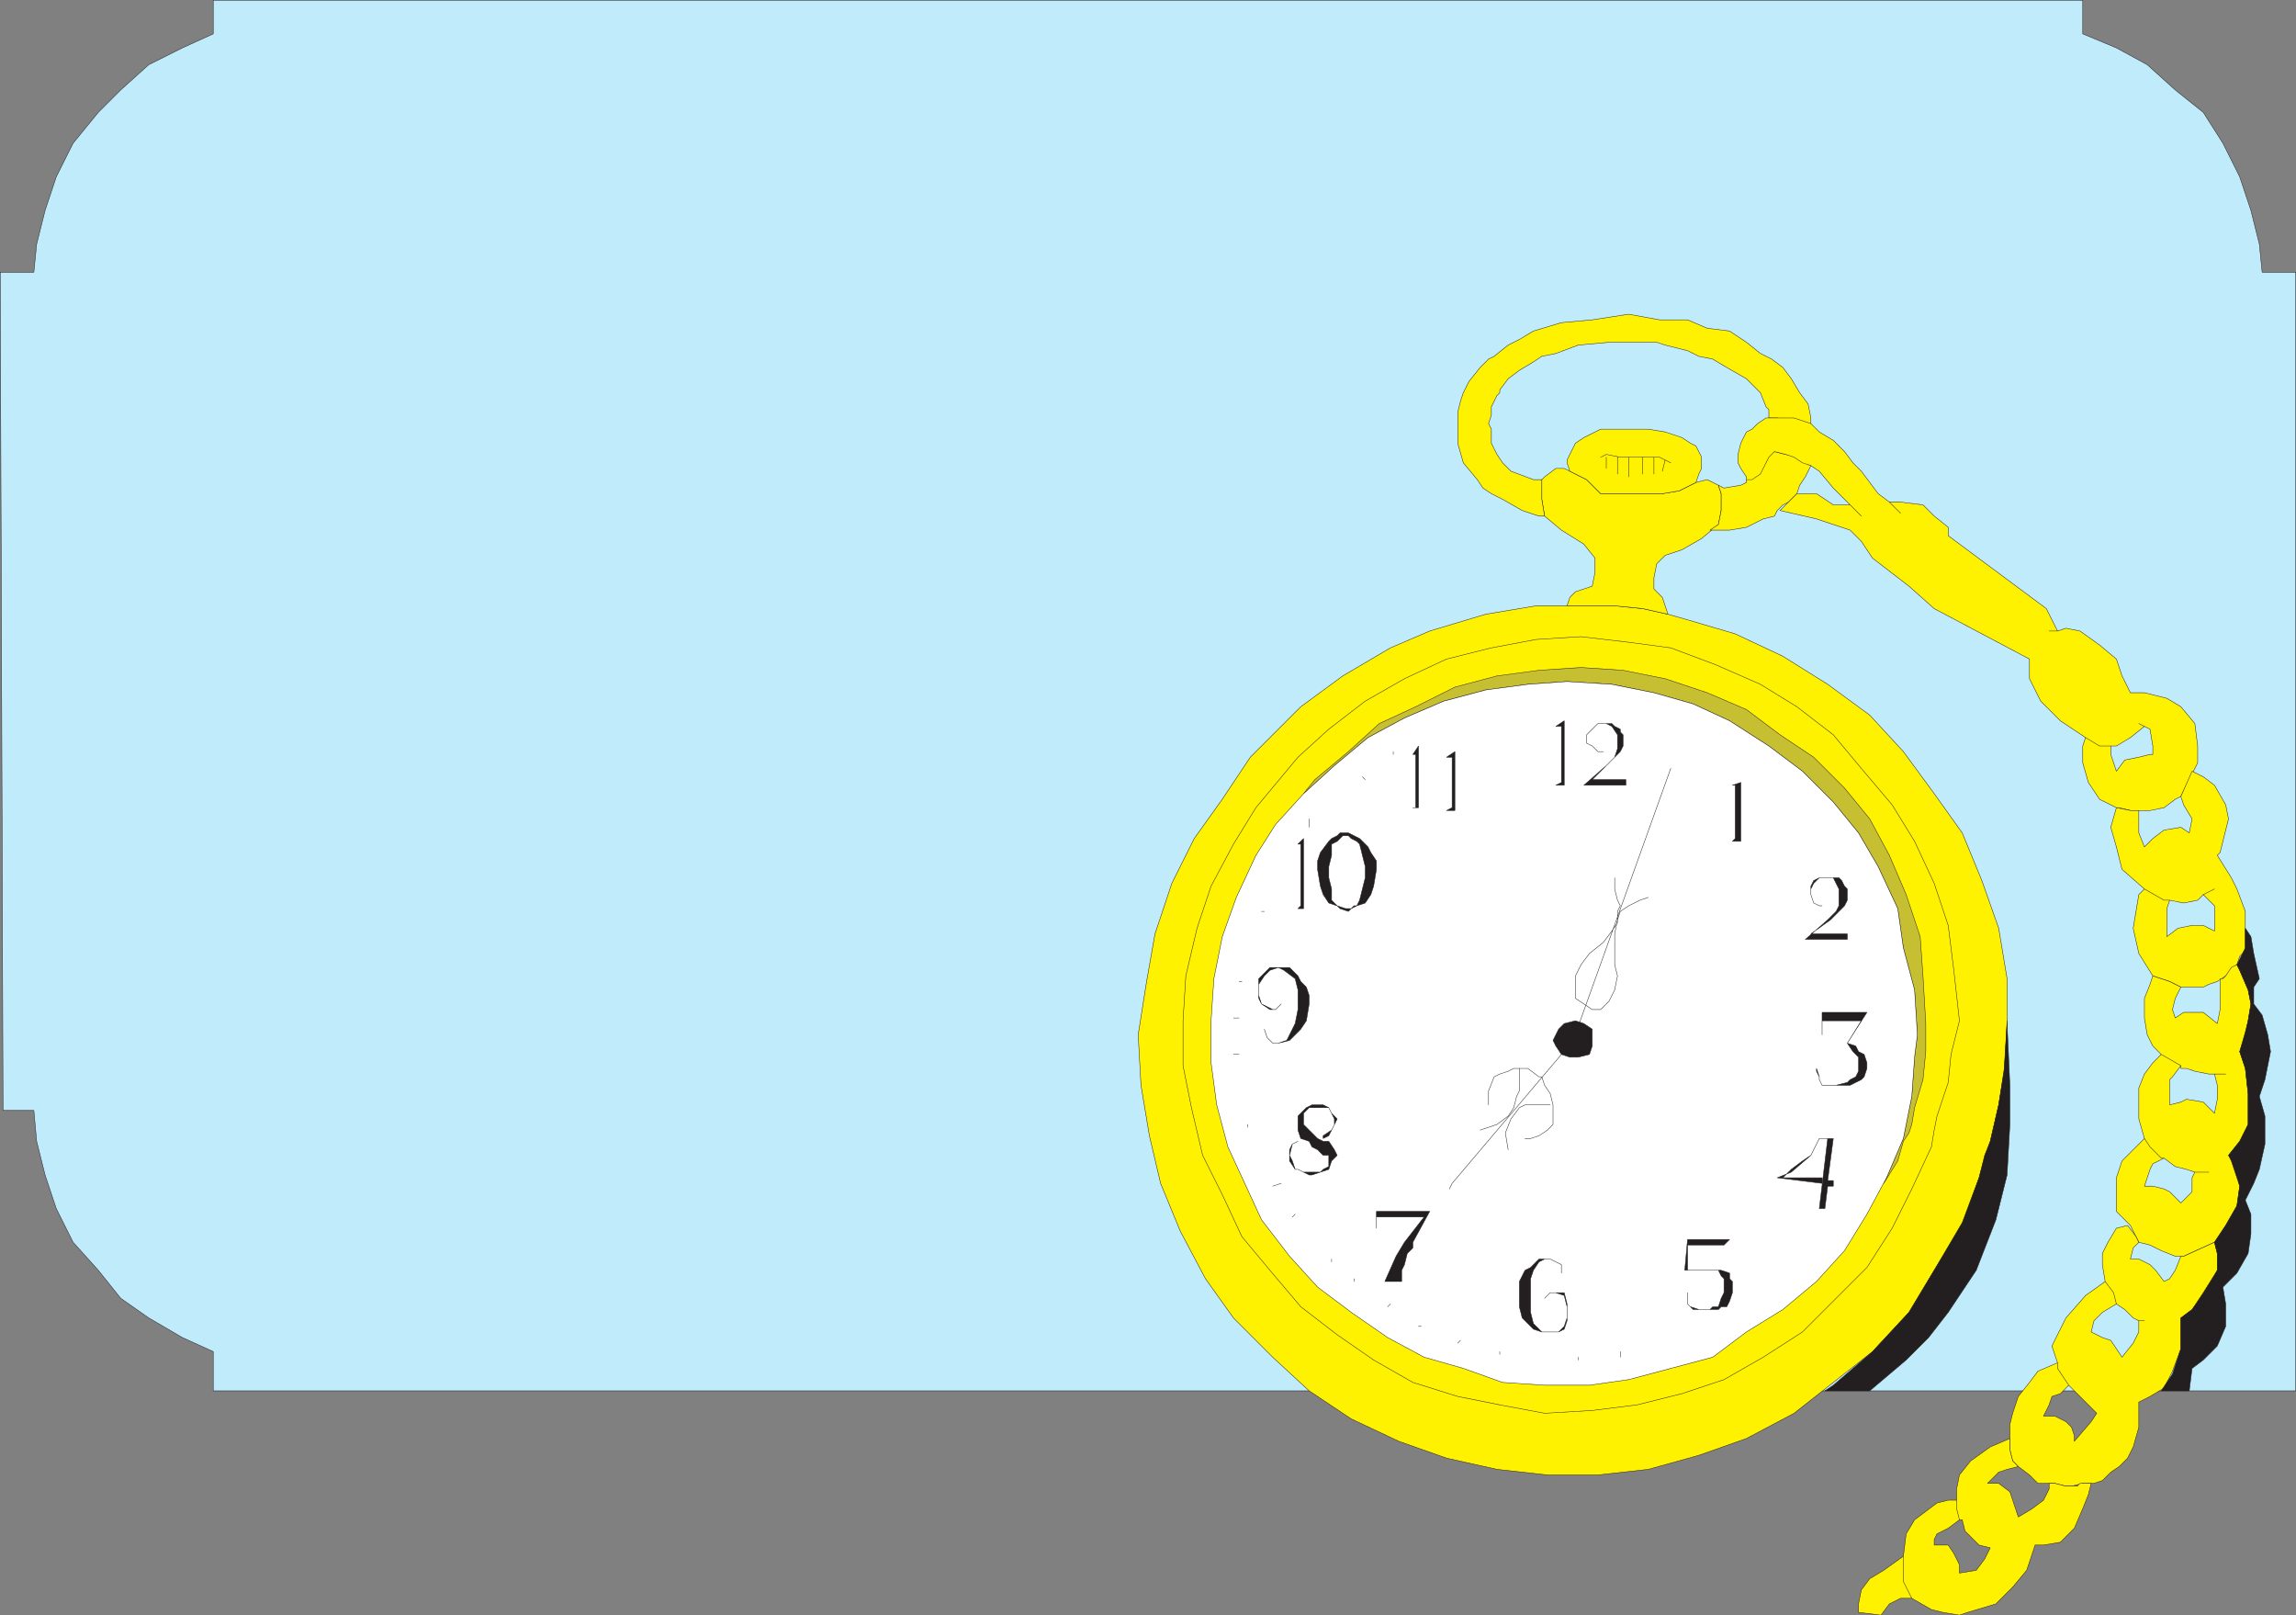 <svg xmlns="http://www.w3.org/2000/svg" width="614.37" height="432.12"><rect width="100%" height="100%" fill="#808080" stroke="none"/><path fill="#bfebfb" fill-rule="evenodd" d="M350.31 372.06H57.06v-10.5l-8.25-3.75-9-5.25-7.5-5.25-6-7.5-6.75-7.5-4.5-9-3-9-2.25-9-.75-8.25H.81L.06 72.81h9l.75-7.5 2.25-9 3-9 4.5-9 6.75-8.25 6-6 7.5-6.75 9-4.5 8.25-3.75v-9h500.25v9l9 3.75 8.25 4.5 7.5 6.75 7.5 6 5.25 8.25 4.5 9 3 9 2.25 9 .75 7.5h9v299.25h-264"/><path fill="none" stroke="#231f20" stroke-linecap="round" stroke-linejoin="round" stroke-miterlimit="10" stroke-width=".12" d="M350.31 372.06H57.06v-10.5l-8.25-3.75-9-5.25-7.5-5.25-6-7.5-6.75-7.5-4.5-9-3-9-2.25-9-.75-8.25H.81L.06 72.81h9l.75-7.5 2.25-9 3-9 4.5-9 6.75-8.25 6-6 7.5-6.75 9-4.5 8.25-3.75v-9h500.25v9l9 3.75 8.25 4.5 7.5 6.75 7.5 6 5.25 8.25 4.5 9 3 9 2.25 9 .75 7.5h9v299.25zm0 0"/><path fill="#fff200" fill-rule="evenodd" d="m529.56 315.06-4.5 12.75-7.5 12-6.75 11.25-9.75 10.5-21 16.5-12.75 6.75-12.75 4.5-13.5 3.75-13.5 1.5h-13.5l-13.5-1.5-13.5-3-12.75-4.5-12.75-6-11.25-7.5-9.75-9-10.5-10.5-7.5-10.5-6.75-12.75-5.25-12.75-3-12.75-2.25-13.5-.75-13.5 2.25-14.25 2.25-12.75 4.5-13.5 6-12 7.5-10.5 7.5-11.25 13.5-13.5 11.25-8.25 12.75-7.5 10.5-4.5 15-4.5 13.5-2.25h21l7.5.75 6.75 1.5 5.25 1.5 12.75 3.75 12.75 6 12 7.5 11.25 8.25 9 9.75 8.25 11.25 7.5 10.5 5.25 12.75 4.5 12.75 2.25 13.5v12l-.75 12.75-1.5 9-2.25 9.75-1.5 4.5-1.5 5.25"/><path fill="none" stroke="#231f20" stroke-linecap="round" stroke-linejoin="round" stroke-miterlimit="10" stroke-width=".12" d="m529.56 315.06-4.5 12.75-7.5 12-6.75 11.25-9.75 10.5-21 16.5-12.75 6.75-12.75 4.5-13.5 3.75-13.5 1.5h-13.5l-13.5-1.5-13.5-3-12.75-4.5-12.75-6-11.25-7.5-9.75-9-10.5-10.5-7.5-10.5-6.75-12.75-5.25-12.75-3-12.75-2.25-13.5-.75-13.5 2.25-14.25 2.25-12.75 4.5-13.5 6-12 7.5-10.5 7.5-11.25 13.5-13.5 11.25-8.25 12.75-7.5 10.5-4.5 15-4.5 13.5-2.25h21l7.5.75 6.75 1.5 5.25 1.5 12.75 3.75 12.75 6 12 7.5 11.25 8.25 9 9.75 8.25 11.25 7.5 10.5 5.25 12.75 4.5 12.75 2.25 13.5v12l-.75 12.75-1.5 9-2.25 9.75-1.5 4.5zm0 0"/><path fill="#fff200" fill-rule="evenodd" d="m516.81 306.81-5.25 11.25-5.25 10.5-6.75 10.5-17.25 17.25-10.5 6.75-10.5 6-11.25 3.75-12 3-12 1.5-12.75.75-12-2.25-11.25-2.25-12-3.75-10.5-6-9.75-6.75-9.75-7.5-8.25-9.75-7.5-9-5.25-11.25-5.25-10.5-3-12.75-2.25-11.25v-12l.75-12 3-12.75 3.75-11.25 6-11.25 6-9.75 11.25-13.5 8.25-7.5 9.75-7.5 10.5-6 11.25-5.25 12-3 12-2.25 12-.75 12.75 1.5 11.25 1.5 12 4.5 12 5.25 9.75 6 9.75 7.5 7.5 9 8.25 9.75 6 9.75 5.25 11.25 3.75 11.25 1.5 12 1.5 13.5-2.25 9-.75 7.5-3 9-.75 3.75-.75 4.5"/><path fill="none" stroke="#231f20" stroke-linecap="round" stroke-linejoin="round" stroke-miterlimit="10" stroke-width=".12" d="m516.81 306.81-5.25 11.25-5.25 10.5-6.75 10.5-17.25 17.25-10.5 6.75-10.5 6-11.25 3.75-12 3-12 1.5-12.75.75-12-2.25-11.25-2.25-12-3.75-10.5-6-9.75-6.75-9.75-7.5-8.25-9.75-7.5-9-5.25-11.25-5.25-10.5-3-12.75-2.25-11.25v-12l.75-12 3-12.75 3.75-11.25 6-11.25 6-9.75 11.25-13.5 8.25-7.5 9.75-7.5 10.5-6 11.25-5.25 12-3 12-2.25 12-.75 12.75 1.5 11.25 1.5 12 4.5 12 5.25 9.75 6 9.75 7.5 7.5 9 8.25 9.75 6 9.75 5.25 11.25 3.75 11.25 1.5 12 1.5 13.5-2.25 9-.75 7.5-3 9-.75 3.75zm0 0"/><path fill="#c7bf32" fill-rule="evenodd" d="m351.81 208.56 9-7.5 8.25-7.5 9.75-4.5 10.5-5.25 11.25-3 11.25-1.5 11.25-.75 11.25.75 11.25 2.25 11.25 3.75 10.5 4.5 9 6.75 9 6 8.25 8.25 6.75 8.25 5.25 9.75 4.5 10.5 3.75 11.25.75 10.5.75 12.75v7.5l-.75 7.5-2.25 7.5-.75 4.5-.75 2.25-1.5 2.25-1.5 5.25-3.75 6 .75-1.5 4.5-10.5 2.25-11.25.75-10.5.75-6-.75-12-3-11.25-1.5-10.5-5.25-11.25-5.25-9-6.75-8.25-8.25-8.25-9-6.75-10.5-6.75-9.75-4.5-10.5-3-11.25-2.25-12-.75-10.5.75-11.25 1.5-11.25 3-10.5 4.5-9.75 5.25-9 7.5-8.25 7.5 3-3.75"/><path fill="none" stroke="#231f20" stroke-linecap="round" stroke-linejoin="round" stroke-miterlimit="10" stroke-width=".12" d="m351.81 208.56 9-7.5 8.25-7.5 9.75-4.5 10.5-5.25 11.25-3 11.25-1.5 11.25-.75 11.25.75 11.25 2.25 11.25 3.75 10.5 4.5 9 6.75 9 6 8.25 8.25 6.75 8.25 5.25 9.75 4.5 10.5 3.75 11.25.75 10.5.75 12.75v7.5l-.75 7.5-2.25 7.5-.75 4.5-.75 2.25-1.5 2.25-1.5 5.25-3.75 6 .75-1.5 4.5-10.5 2.25-11.25.75-10.5.75-6-.75-12-3-11.25-1.5-10.5-5.25-11.25-5.25-9-6.75-8.25-8.25-8.25-9-6.75-10.5-6.75-9.75-4.5-10.5-3-11.25-2.25-12-.75-10.5.75-11.25 1.5-11.25 3-10.5 4.5-9.75 5.25-9 7.5-8.25 7.5zm0 0"/><path fill="#fff" fill-rule="evenodd" d="m513.06 276.81-.75-12-3-11.25-1.5-10.5-5.25-11.25-5.25-9-6.75-8.25-8.25-8.25-9-6.75-10.5-6.75-9.75-4.5-10.5-3-11.25-2.25-12-.75-10.5.75-11.25 1.5-11.25 3-10.5 4.5-9.75 5.25-9 7.5-8.25 7.5-7.5 8.25-5.25 8.25-5.25 11.25-3.75 10.5-2.25 11.25-.75 11.25v11.25l1.5 11.25 3 11.25 9 19.5 7.5 9.75 7.5 8.25 9 6.75 9.75 6.75 9.75 5.25 10.5 3 10.5 3.75 11.25.75h12l10.5-1.5 22.5-6 9-6.75 9.75-6 9-7.5 7.5-8.25 6-9.75 5.25-9.75 4.5-10.5 2.25-11.25.75-10.5.75-6"/><path fill="none" stroke="#231f20" stroke-linecap="round" stroke-linejoin="round" stroke-miterlimit="10" stroke-width=".12" d="m513.06 276.81-.75-12-3-11.25-1.5-10.5-5.25-11.25-5.25-9-6.75-8.25-8.25-8.25-9-6.75-10.5-6.75-9.75-4.5-10.5-3-11.25-2.25-12-.75-10.5.75-11.25 1.5-11.25 3-10.5 4.5-9.75 5.25-9 7.5-8.25 7.5-7.5 8.25-5.25 8.25-5.25 11.25-3.75 10.5-2.25 11.25-.75 11.25v11.25l1.5 11.25 3 11.25 9 19.5 7.5 9.75 7.5 8.25 9 6.75 9.75 6.75 9.75 5.25 10.5 3 10.5 3.75 11.25.75h12l10.5-1.5 22.5-6 9-6.75 9.75-6 9-7.5 7.5-8.25 6-9.75 5.25-9.75 4.5-10.5 2.25-11.25.75-10.5zm0 0"/><path fill="#fff200" fill-rule="evenodd" d="m439.56 162.81 6.75 1.5-1.5-4.5-2.25-2.25v-3l.75-3.75 2.25-2.25 4.5-1.5 5.25-3 4.5-3.75.75-3.75v-4.5l-.75-2.25-3-1.5-3 .75-4.5 2.25-4.5.75h-16.5l-3.75-3.75-6-3h-2.25l-3 2.25-.75.75v5.25l.75 4.5 4.5 3.75 6 3.75 3 3.75v3.75l-.75 3.75-4.5 1.5-1.5 1.5-.75 2.25h12.75l7.5.75"/><path fill="none" stroke="#231f20" stroke-linecap="round" stroke-linejoin="round" stroke-miterlimit="10" stroke-width=".12" d="m439.56 162.81 6.75 1.5-1.5-4.5-2.25-2.25v-3l.75-3.75 2.25-2.25 4.5-1.5 5.25-3 4.5-3.75.75-3.75v-4.5l-.75-2.25-3-1.5-3 .75-4.5 2.25-4.5.75h-16.5l-3.75-3.75-6-3h-2.25l-3 2.25-.75.75v5.25l.75 4.5 4.5 3.75 6 3.75 3 3.75v3.75l-.75 3.75-4.5 1.5-1.5 1.5-.75 2.25h12.75zm0 0"/><path fill="#fff200" fill-rule="evenodd" d="m453.81 129.06-4.5 2.25-4.5.75h-16.5l-3.75-3.75-4.5-2.25-.75-2.25v-.75l2.25-4.5 2.25-1.5 4.5-2.25h12.75l4.5.75 4.5 1.5 2.25 1.5 1.5.75 1.5 3v3l-.75 1.5-.75 2.25"/><path fill="none" stroke="#231f20" stroke-linecap="round" stroke-linejoin="round" stroke-miterlimit="10" stroke-width=".12" d="m453.81 129.06-4.5 2.25-4.5.75h-16.5l-3.75-3.75-4.5-2.25-.75-2.25v-.75l2.25-4.5 2.25-1.5 4.5-2.25h12.75l4.5.75 4.5 1.5 2.25 1.5 1.5.75 1.5 3v3l-.75 1.5zm0 0"/><path fill="#fff200" fill-rule="evenodd" d="m483.81 114.06-4.5-1.5-3.75-.75h-2.25v-2.25l-.75-.75-1.5-3.75-3.75-3.75-5.25-3-3.75-2.25-3.75-.75-3-1.5-6-1.5-2.25-.75h-12.75l-8.25.75-6 2.25-3.75.75-2.25 1.5-3.75 2.25-3 2.25-2.25 3v.75l-.75.75-1.5 3v2.25l-.75 2.25.75 1.5v3.75l1.5 3 1.5 2.25 2.25 2.25 6 2.25h2.25v5.25l.75 4.5h-1.5l-4.5-1.5-5.25-3-3-1.5-2.25-1.5-1.5-2.25-3.75-4.5-1.5-5.25v-8.25l.75-3 .75-2.25 1.5-3 3-3.75 2.25-2.25 1.5-.75 3.75-3 3-1.5 3.75-2.25 7.5-2.25 8.25-.75 9.75-1.5 8.25 1.5h7.5l5.25 2.25 6 .75 4.5 3 3.75 3 3 1.5 3 2.25 2.25 3 2.25 3.75 2.25 3 .75 3.75v3l-.75-.75"/><path fill="none" stroke="#231f20" stroke-linecap="round" stroke-linejoin="round" stroke-miterlimit="10" stroke-width=".12" d="m483.81 114.06-4.5-1.5-3.75-.75h-2.25v-2.25l-.75-.75-1.5-3.75-3.75-3.75-5.25-3-3.75-2.25-3.75-.75-3-1.5-6-1.5-2.25-.75h-12.75l-8.25.75-6 2.25-3.75.75-2.25 1.5-3.75 2.25-3 2.25-2.25 3v.75l-.75.75-1.5 3v2.25l-.75 2.25.75 1.5v3.75l1.5 3 1.5 2.25 2.25 2.25 6 2.25h2.25v5.25l.75 4.5h-1.5l-4.5-1.5-5.25-3-3-1.5-2.25-1.5-1.5-2.25-3.75-4.5-1.5-5.25v-8.25l.75-3 .75-2.25 1.5-3 3-3.75 2.25-2.25 1.5-.75 3.75-3 3-1.5 3.75-2.25 7.5-2.25 8.25-.75 9.75-1.5 8.25 1.5h7.5l5.25 2.25 6 .75 4.5 3 3.75 3 3 1.5 3 2.25 2.25 3 2.25 3.75 2.25 3 .75 3.75v3zm0 0"/><path fill="#fff200" fill-rule="evenodd" d="m467.31 129.06-1.5.75-4.5.75-1.5-.75.75 2.25v4.5l-.75 3.75-2.25 1.5h5.25l4.5-.75 4.5-2.25 3-.75.75-1.5 1.5-1.5 1.5-.75 2.25-2.25.75-2.25 1.5-2.25 1.5-3-1.5-.75-2.25-1.5-6-1.5-1.5.75-.75.75-1.5 3.75-.75.75-3 1.5v.75"/><path fill="none" stroke="#231f20" stroke-linecap="round" stroke-linejoin="round" stroke-miterlimit="10" stroke-width=".12" d="m467.31 129.06-1.5.75-4.5.75-1.5-.75.75 2.25v4.5l-.75 3.75-2.25 1.5h5.25l4.5-.75 4.5-2.25 3-.75.75-1.5 1.5-1.5 1.5-.75 2.25-2.25.75-2.25 1.5-2.25 1.5-3-1.5-.75-2.25-1.5-6-1.5-1.5.75-.75.75-1.5 3.75-.75.75-3 1.5zm0 0"/><path fill="#fff200" fill-rule="evenodd" d="M467.31 128.31v-.75l-1.5-2.25-.75-1.5v-2.25l.75-3 1.5-3 1.5-.75 1.5-1.5 2.25-1.5h7.5l4.5 1.5 2.25 2.25 3.75 2.25 3 3 2.25 3 2.25 2.25 4.5 6 3 2.25 3 3-3-3h3l6 .75 3 3 3.75 3v2.25l26.25 19.5 3 6h-2.25 2.25l2.25-.75 3.75.75 5.25 3.75 4.5 3.75 1.5 4.5 2.25 4.5h3.75l6 1.5 3.75 2.25 3.75 4.5.75 6v4.5l-4.5 9-1.5.75-3 2.25-3.75.75h-5.25l-3-.75h-.75l-4.5-2.25-3-4.5-1.5-5.25v-4.5l.75-2.25 3.75 2.25h3v2.25l1.5 4.5 2.25-3 3.75-.75 3-.75h.75v-2.25l-.75-4.5-3-1.5 1.5.75-3.75 3-3.75 2.25h-4.5l-3.75-2.25-6.75-4.5-5.25-5.25-3-6v-5.25l-25.5-13.5-6.75-6-9.75-7.5-3-4.5-3-3-9-3-9.75-2.25 4.5-4.5h5.25l4.5 3h4.5l3 3-7.5-7.5-3.75-4.5-2.25-1.5-2.25-.75-2.25-1.5-2.25-.75-3-.75-1.5 1.5-2.25 4.5-2.25 1.5h-1.5"/><path fill="none" stroke="#231f20" stroke-linecap="round" stroke-linejoin="round" stroke-miterlimit="10" stroke-width=".12" d="M467.31 128.31v-.75l-1.5-2.25-.75-1.5v-2.25l.75-3 1.5-3 1.5-.75 1.5-1.5 2.25-1.5h7.5l4.5 1.5 2.25 2.25 3.75 2.25 3 3 2.25 3 2.25 2.25 4.5 6 3 2.25 3 3-3-3h3l6 .75 3 3 3.75 3v2.25l26.25 19.5 3 6h-2.25 2.25l2.25-.75 3.75.75 5.25 3.75 4.5 3.75 1.5 4.5 2.25 4.5h3.75l6 1.5 3.75 2.25 3.75 4.5.75 6v4.5l-4.5 9-1.5.75-3 2.25-3.75.75h-5.25l-3-.75h-.75l-4.5-2.25-3-4.5-1.5-5.25v-4.5l.75-2.25 3.75 2.25h3v2.25l1.5 4.5 2.25-3 3.75-.75 3-.75h.75v-2.25l-.75-4.5-3-1.5 1.5.75-3.75 3-3.75 2.25h-4.5l-3.75-2.25-6.75-4.5-5.25-5.25-3-6v-5.25l-25.5-13.5-6.75-6-9.75-7.5-3-4.5-3-3-9-3-9.75-2.25 4.5-4.5h5.25l4.5 3h4.5l3 3-7.5-7.5-3.75-4.5-2.25-1.5-2.25-.75-2.25-1.5-2.25-.75-3-.75-1.5 1.5-2.25 4.5-2.25 1.5zm0 0"/><path fill="#fff200" fill-rule="evenodd" d="m586.56 206.31 3 1.5 3 2.25 3 5.25.75 3.75-2.25 9-.75.75 3.75 6 1.5 3 2.25 6v10.5l-1.5 1.5-.75 2.25-3 3-2.25 1.5-2.25.75-1.5.75h-6l-3-1.5-4.5-1.5-3.75-6-1.5-6.75 1.5-9 1.5-1.5 5.25 3h1.5l-.75 2.25v7.5l3-2.25 3.75-.75h3l3 1.5v-6.75l-3-3 3-1.5-3 1.5-1.5 1.5-3.75.75-3.75-.75h-1.5l-5.25-3-6-5.25-1.5-6-1.5-5.25 1.5-5.25 3.75.75h2.25v6l1.5 3.75 2.25-2.25 3-2.25 4.5-.75 2.25 1.5.75-3.75-2.25-3.75-.75-2.25 3-6.75"/><path fill="none" stroke="#231f20" stroke-linecap="round" stroke-linejoin="round" stroke-miterlimit="10" stroke-width=".12" d="m586.56 206.31 3 1.5 3 2.25 3 5.25.75 3.75-2.25 9-.75.75 3.75 6 1.5 3 2.25 6v10.5l-1.5 1.5-.75 2.25-3 3-2.25 1.5-2.25.75-1.5.75h-6l-3-1.5-4.5-1.5-3.75-6-1.5-6.75 1.5-9 1.5-1.5 5.25 3h1.5l-.75 2.25v7.5l3-2.25 3.75-.75h3l3 1.5v-6.75l-3-3 3-1.5-3 1.5-1.5 1.5-3.75.75-3.75-.75h-1.5l-5.25-3-6-5.25-1.5-6-1.5-5.25 1.5-5.25 3.75.75h2.25v6l1.5 3.75 2.25-2.25 3-2.25 4.5-.75 2.25 1.5.75-3.75-2.25-3.75-.75-2.25zm0 0"/><path fill="#fff200" fill-rule="evenodd" d="M594.06 261.81h.75l.75-.75 1.5-2.25 1.5-.75.75 1.5 2.25 5.25.75 3.75-.75 4.5-.75 3.75-1.5 4.5 1.5 4.5.75 6.75v8.25l-2.25 4.5-3 3.75 1.5 1.5 1.5 6.75-.75 5.25-3 5.25-3 4.5-8.25 3.75h-2.25l-3.75-1.5-3-1.5-3-.75-2.25-4.5-3.75-3.75v-9l1.5-4.5 6-6 1.5 2.25 3 3h.75l-3 1.5-.75 1.5-1.5 4.5h2.25l3 .75 1.5.75 3 3 3-3v-3.75l.75-1.5h3.75-3.75l-2.25-.75-3-.75-3-2.25h-.75l-3-3-1.5-2.25-1.5-5.25v-8.25l1.5-3.75 2.25-3 2.25-2.25 5.25 3-2.25 3-.75.75v6.75l3-.75 1.5-.75 4.5.75 3 3 .75-3.75v-3.75l-.75-3h3-4.5l-3.75-.75-2.25-.75h-1.5v-.75l-5.25-3-2.25-2.25-1.5-3-.75-4.5v-5.25l1.5-3.75.75-2.25 4.5 1.5 3 1.5-1.5 3-.75 3 .75 2.25 2.25-1.5h5.25l3.75 3 .75-3.75v-8.25"/><path fill="none" stroke="#231f20" stroke-linecap="round" stroke-linejoin="round" stroke-miterlimit="10" stroke-width=".12" d="M594.06 261.81h.75l.75-.75 1.5-2.25 1.5-.75.75 1.5 2.25 5.25.75 3.75-.75 4.5-.75 3.75-1.5 4.5 1.5 4.5.75 6.75v8.25l-2.25 4.5-3 3.75 1.5 1.5 1.5 6.75-.75 5.25-3 5.25-3 4.5-8.25 3.75h-2.25l-3.75-1.5-3-1.5-3-.75-2.25-4.5-3.75-3.75v-9l1.5-4.5 6-6 1.5 2.25 3 3h.75l-3 1.5-.75 1.5-1.5 4.5h2.25l3 .75 1.5.75 3 3 3-3v-3.75l.75-1.5h3.75-3.75l-2.25-.75-3-.75-3-2.25h-.75l-3-3-1.5-2.25-1.5-5.25v-8.25l1.5-3.75 2.25-3 2.25-2.25 5.25 3-2.25 3-.75.75v6.75l3-.75 1.5-.75 4.5.75 3 3 .75-3.75v-3.75l-.75-3h3-4.5l-3.75-.75-2.25-.75h-1.5v-.75l-5.25-3-2.25-2.25-1.5-3-.75-4.5v-5.25l1.5-3.75.75-2.25 4.5 1.5 3 1.5-1.5 3-.75 3 .75 2.25 2.25-1.5h5.25l3.75 3 .75-3.75zm0 0"/><path fill="#fff200" fill-rule="evenodd" d="m592.56 332.31.75 3v4.5l-3 6-3.75 4.5-3 2.25v8.25l-2.25 6-2.25 4.5-3.75 2.25-3 1.5v6.75l-1.5 5.25-1.5 3-2.25 2.25-2.25 1.5-2.25 2.25-2.25.75h-3l-3 .75h-1.5l-3-.75h-4.5l-2.25-2.25-3-2.25-1.5-1.5-.75-3v-6.75l.75-3 1.5-4.5 3-3.75 2.25-3 5.25-2.25v1.5l3 4.5-2.25 2.25-2.25.75-.75 2.25-1.5 3h3l3 1.5 1.5 1.5.75 2.25v1.5l4.5-5.25 1.5-2.25-7.5-7.5-3-4.5v-1.5l-1.5-4.5 3.75-7.5 5.25-6 5.25-3.75 2.25 3 .75 3-3.75 2.25-2.25 2.25-.75 3 3 1.5 2.25.75 3 4.5 3-3.75 1.5-3v-3h1.5-1.5l-1.5-.75-2.25-2.25-2.25-1.5-.75-3-2.25-3-.75-4.5v-3l1.5-3 2.25-3.75 3-.75 2.25 3 .75 1.5-1.5 1.5-.75 3h2.25l3 1.5 1.5 1.5 2.25 3 1.5-.75 1.5-2.25 1.5-3.75h.75l8.25-3.75"/><path fill="none" stroke="#231f20" stroke-linecap="round" stroke-linejoin="round" stroke-miterlimit="10" stroke-width=".12" d="m592.56 332.31.75 3v4.5l-3 6-3.75 4.5-3 2.25v8.25l-2.25 6-2.25 4.5-3.75 2.25-3 1.5v6.75l-1.5 5.25-1.5 3-2.25 2.25-2.25 1.5-2.25 2.25-2.25.75h-3l-3 .75h-1.5l-3-.75h-4.5l-2.25-2.25-3-2.25-1.5-1.5-.75-3v-6.75l.75-3 1.5-4.5 3-3.75 2.25-3 5.25-2.25v1.5l3 4.5-2.25 2.25-2.25.75-.75 2.25-1.5 3h3l3 1.5 1.5 1.5.75 2.25v1.5l4.5-5.25 1.5-2.25-7.5-7.5-3-4.5v-1.5l-1.5-4.5 3.75-7.5 5.25-6 5.25-3.75 2.25 3 .75 3-3.75 2.25-2.25 2.25-.75 3 3 1.5 2.25.75 3 4.5 3-3.75 1.5-3v-3h1.5-1.5l-1.5-.75-2.25-2.25-2.25-1.5-.75-3-2.25-3-.75-4.5v-3l1.5-3 2.25-3.75 3-.75 2.25 3 .75 1.5-1.5 1.5-.75 3h2.25l3 1.5 1.5 1.5 2.25 3 1.5-.75 1.5-2.25 1.5-3.75h.75zm0 0"/><path fill="#fff200" fill-rule="evenodd" d="M548.31 396.81h1.5l3 .75h3l.75-.75h3l-.75 3-1.5 3.75-2.25 5.25-3.75 3.75-4.5.75h-2.25l-2.25 6.75-3.75 4.5-4.5 4.5-7.5 2.25-2.25.75-4.5-.75-3-.75-5.25-3h-3l-3 1.5-2.25 3-6-.75v-2.25l.75-3.75 2.25-3 3.75-2.25 5.25-3.75v6.75l2.25 4.5-2.25-4.5v-6.75l.75-6 2.25-3.75 6-4.5 3-.75h2.25v2.25l.75 3-3 2.25-3 1.5-.75 1.5v1.5h3.75l1.5 2.25 1.5 3v2.25l4.5-.75 2.25-3 1.5-3-3-.75-3.75-3.75-.75-3h-.75l-.75-3v-5.25l.75-3.75 3-3.75 5.25-3.75 5.25-2.25v3l.75 3 1.5 1.5-3 .75-2.25.75-3 3h3l3 2.25 2.25 6.75 3.75-2.25 3-2.25 1.5-3v-1.5"/><path fill="none" stroke="#231f20" stroke-linecap="round" stroke-linejoin="round" stroke-miterlimit="10" stroke-width=".12" d="M548.31 396.81h1.5l3 .75h3l.75-.75h3l-.75 3-1.5 3.75-2.25 5.25-3.75 3.75-4.5.75h-2.25l-2.25 6.75-3.75 4.5-4.5 4.5-7.5 2.25-2.25.75-4.5-.75-3-.75-5.25-3h-3l-3 1.5-2.25 3-6-.75v-2.25l.75-3.75 2.25-3 3.75-2.25 5.25-3.75v6.75l2.25 4.5-2.25-4.5v-6.75l.75-6 2.25-3.75 6-4.5 3-.75h2.25v2.25l.75 3-3 2.25-3 1.5-.75 1.5v1.5h3.75l1.5 2.25 1.5 3v2.25l4.5-.75 2.25-3 1.5-3-3-.75-3.75-3.75-.75-3h-.75l-.75-3v-5.25l.75-3.75 3-3.75 5.25-3.75 5.25-2.25v3l.75 3 1.5 1.5-3 .75-2.25.75-3 3h3l3 2.25 2.25 6.75 3.75-2.25 3-2.25 1.5-3zm0 0"/><path fill="#231f20" fill-rule="evenodd" d="M416.31 194.31h1.5v15l-1.5.75h2.25v-17.25l-2.25 1.5"/><path fill="none" stroke="#231f20" stroke-linecap="round" stroke-linejoin="round" stroke-miterlimit="10" stroke-width=".12" d="M416.31 194.31h1.5v15l-1.5.75h2.25v-17.25zm0 0"/><path fill="#231f20" fill-rule="evenodd" d="M429.06 201.06h-1.5l-1.5-1.5-1.5-.75v-2.25l3-3h2.25l1.5.75 1.5 2.25v3.75l-.75 2.25-2.25 2.25-6 5.25h11.25v-1.5h-9l7.5-7.5.75-1.5v-3l-.75-.75v-.75l-1.5-.75-.75-.75h-3.75l-3 3v2.25l1.5.75 1.5 1.5h1.5"/><path fill="none" stroke="#231f20" stroke-linecap="round" stroke-linejoin="round" stroke-miterlimit="10" stroke-width=".12" d="M429.06 201.06h-1.5l-1.5-1.5-1.5-.75v-2.25l3-3h2.25l1.5.75 1.5 2.25v3.75l-.75 2.25-2.25 2.25-6 5.25h11.25v-1.5h-9l7.5-7.5.75-1.5v-3l-.75-.75v-.75l-1.5-.75-.75-.75h-3.75l-3 3v2.25l1.5.75 1.5 1.5zm0 0"/><path fill="#231f20" fill-rule="evenodd" d="M463.56 210.06h.75v14.25l-.75.75h2.25v-15.75l-2.25.75"/><path fill="none" stroke="#231f20" stroke-linecap="round" stroke-linejoin="round" stroke-miterlimit="10" stroke-width=".12" d="M463.56 210.06h.75v14.25l-.75.75h2.25v-15.75zm0 0"/><path fill="#231f20" fill-rule="evenodd" d="M487.56 242.31h-.75l-1.5-.75-.75-2.25v-1.5l.75-1.5 1.5-1.5h3.75l1.5 3v4.5l-.75 1.5-2.25 2.25-6 5.25h11.25v-1.5h-9.75l5.25-3.75 3.75-3.75.75-1.5v-3l-.75-.75-.75-1.5-.75-.75h-5.25l-1.5.75-.75 1.5v2.25l.75 2.25 1.5.75h.75"/><path fill="none" stroke="#231f20" stroke-linecap="round" stroke-linejoin="round" stroke-miterlimit="10" stroke-width=".12" d="M487.56 242.31h-.75l-1.5-.75-.75-2.25v-1.5l.75-1.5 1.5-1.5h3.75l1.5 3v4.5l-.75 1.5-2.25 2.25-6 5.25h11.25v-1.5h-9.75l5.25-3.75 3.75-3.75.75-1.5v-3l-.75-.75-.75-1.5-.75-.75h-5.25l-1.5.75-.75 1.5v2.25l.75 2.25 1.5.75zm0 0"/><path fill="#231f20" fill-rule="evenodd" d="M487.56 273.81v-3h12l-5.25 8.25 2.25.75.75 1.5 1.5.75.75 2.25v1.5l-.75 2.25-.75.75-3 1.5h-7.5l-.75-1.5v-.75l-.75-2.25v.75l.75 1.5v.75l.75 1.5h3.75l3-.75.75-.75 1.5-.75.75-1.5v-3.75l-1.5-1.5-1.5-2.25 3.75-6h-10.5v3.75-3"/><path fill="none" stroke="#231f20" stroke-linecap="round" stroke-linejoin="round" stroke-miterlimit="10" stroke-width=".12" d="M487.56 273.81v-3h12l-5.25 8.25 2.25.75.75 1.5 1.5.75.75 2.25v1.5l-.75 2.25-.75.75-3 1.5h-7.5l-.75-1.5v-.75l-.75-2.25v.75l.75 1.5v.75l.75 1.5h3.75l3-.75.75-.75 1.5-.75.75-1.5v-3.75l-1.5-1.5-1.5-2.25 3.75-6h-10.5v3.75zm0 0"/><path fill="#231f20" fill-rule="evenodd" d="m488.31 323.31.75-6h1.5v-1.5h-1.5l1.5-11.25h-3.75l-2.25 4.5-5.25 4.5-3.75 1.5 12 1.5v-1.5h-10.5l2.25-2.25 3-2.25 2.25-1.5 2.25-4.5h2.25l-2.25 18.75h1.5"/><path fill="none" stroke="#231f20" stroke-linecap="round" stroke-linejoin="round" stroke-miterlimit="10" stroke-width=".12" d="m488.31 323.31.75-6h1.5v-1.5h-1.5l1.5-11.25h-3.75l-2.25 4.5-5.25 4.5-3.75 1.5 12 1.5v-1.5h-10.5l2.25-2.25 3-2.25 2.25-1.5 2.25-4.5h2.25l-2.25 18.75zm0 0"/><path fill="#231f20" fill-rule="evenodd" d="M462.81 331.56h-11.25l-.75 8.25h9l.75 1.5.75.75v3.75l-.75 1.5-.75 2.25h-1.5l-.75.75h-3l-2.25-.75-.75-.75v-3 3l1.5 1.5h6.75l.75-.75h1.5l.75-1.5.75-2.25v-3l-.75-.75v-1.5l-2.25-.75h-9v-6.75h9.75l1.5-1.5"/><path fill="none" stroke="#231f20" stroke-linecap="round" stroke-linejoin="round" stroke-miterlimit="10" stroke-width=".12" d="M462.81 331.56h-11.25l-.75 8.25h9l.75 1.5.75.75v3.75l-.75 1.5-.75 2.25h-1.5l-.75.75h-3l-2.25-.75-.75-.75v-3 3l1.5 1.5h6.75l.75-.75h1.5l.75-1.5.75-2.25v-3l-.75-.75v-1.5l-2.25-.75h-9v-6.75h9.75zm0 0"/><path fill="#231f20" fill-rule="evenodd" d="M417.81 340.56v-2.25l-3-1.5h-3l-2.25 2.25-1.5.75-1.5 3v6.75l.75 3 3 3 2.25.75h4.5l1.5-.75.75-2.25v-4.5l-.75-3h-3.75l-1.5 1.5 1.5-1.5h1.5l2.25.75.75 3v3l-.75 2.25-1.5 1.5h-4.5l-2.25-2.25-.75-3v-9l.75-2.25 1.5-2.25 1.5-.75h1.5l3 1.5v2.25"/><path fill="none" stroke="#231f20" stroke-linecap="round" stroke-linejoin="round" stroke-miterlimit="10" stroke-width=".12" d="M417.81 340.56v-2.25l-3-1.5h-3l-2.25 2.25-1.5.75-1.5 3v6.75l.75 3 3 3 2.25.75h4.5l1.5-.75.75-2.25v-4.5l-.75-3h-3.75l-1.5 1.5 1.5-1.5h1.5l2.25.75.75 3v3l-.75 2.25-1.5 1.5h-4.5l-2.25-2.25-.75-3v-9l.75-2.25 1.5-2.25 1.5-.75h1.5l3 1.5zm0 0"/><path fill="#231f20" fill-rule="evenodd" d="M368.31 324.06h14.25l-4.5 8.25v1.5l-1.5 1.5-.75 3-.75 1.5v3h-4.5l3-6.75 2.25-3.75 5.25-6.75h-12.75v3-4.5"/><path fill="none" stroke="#231f20" stroke-linecap="round" stroke-linejoin="round" stroke-miterlimit="10" stroke-width=".12" d="M368.31 324.06h14.25l-4.5 8.25v1.5l-1.5 1.5-.75 3-.75 1.5v3h-4.5l3-6.75 2.25-3.75 5.25-6.75h-12.75v3zm0 0"/><path fill="#231f20" fill-rule="evenodd" d="m355.56 303.81 2.25-4.5-1.5-1.5-.75-1.5-1.5-.75h-3l-1.5.75-2.25 2.25v3.75l.75 2.25 2.25.75.75 1.5 1.5.75 1.5 1.5h1.5v3l-1.5.75-.75.75h-4.5l-1.5-.75h-.75l-.75-2.25-.75-1.5.75-3 1.5-.75-1.5.75-.75 1.5v3l1.5 2.25h.75l3 1.5h.75l4.5-1.5.75-2.25 1.5-1.5-.75-1.5-1.5-2.25h-1.5l-1.5-.75-3.75-3.75v-3l1.5-1.5h5.25l1.5 3v1.5l-.75 1.5-2.25 1.5v.75l1.5-.75"/><path fill="none" stroke="#231f20" stroke-linecap="round" stroke-linejoin="round" stroke-miterlimit="10" stroke-width=".12" d="m355.56 303.81 2.25-4.5-1.5-1.5-.75-1.5-1.5-.75h-3l-1.5.75-2.25 2.25v3.75l.75 2.25 2.25.75.75 1.5 1.5.75 1.5 1.5h1.5v3l-1.5.75-.75.75h-4.5l-1.5-.75h-.75l-.75-2.25-.75-1.5.75-3 1.5-.75-1.5.75-.75 1.5v3l1.5 2.25h.75l3 1.5h.75l4.5-1.5.75-2.25 1.5-1.5-.75-1.5-1.5-2.25h-1.5l-1.5-.75-3.75-3.75v-3l1.5-1.5h5.25l1.5 3v1.5l-.75 1.5-2.25 1.5v.75zm0 0"/><path fill="#231f20" fill-rule="evenodd" d="m338.31 275.31.75 2.25 1.5 1.5h1.5l3-.75 3-3 1.5-2.25.75-4.5v-2.25l-.75-2.25-1.5-1.5-.75-1.5-2.25-2.25h-5.25l-3 3v5.25l.75 1.5 2.25 1.5h1.5l1.5-1.5-1.5 1.5h-.75l-3-1.5-.75-2.25v-3l1.5-2.25 1.5-1.5 2.25-.75 1.5.75 3 2.25.75 3v5.25l-.75 3.75-2.25 4.5-2.25.75h-1.5l-1.5-1.5-.75-2.25"/><path fill="none" stroke="#231f20" stroke-linecap="round" stroke-linejoin="round" stroke-miterlimit="10" stroke-width=".12" d="m338.31 275.31.75 2.25 1.5 1.5h1.5l3-.75 3-3 1.5-2.25.75-4.5v-2.25l-.75-2.25-1.5-1.5-.75-1.5-2.25-2.25h-5.25l-3 3v5.25l.75 1.5 2.25 1.5h1.5l1.5-1.5-1.5 1.5h-.75l-3-1.5-.75-2.25v-3l1.5-2.25 1.5-1.5 2.25-.75 1.5.75 3 2.25.75 3v5.25l-.75 3.75-2.25 4.5-2.25.75h-1.5l-1.5-1.5zm0 0"/><path fill="#231f20" fill-rule="evenodd" d="M347.31 225.81h.75v16.5l-.75.75h1.5v-18.75l-1.5 1.5"/><path fill="none" stroke="#231f20" stroke-linecap="round" stroke-linejoin="round" stroke-miterlimit="10" stroke-width=".12" d="M347.31 225.81h.75v16.5l-.75.75h1.5v-18.75zm0 0"/><path fill="#231f20" fill-rule="evenodd" d="m360.06 243.06-2.25-.75-1.5-1.5v-3l-.75-3v-3l.75-3v-3l1.5-.75.75-.75-.75-.75-1.5.75-.75.75-2.25 3-.75 2.25v2.25l.75 4.5.75 2.25 1.5 2.25 2.25.75.75.75 2.25.75 1.5-1.5h.75l2.25-.75 1.5-2.25.75-2.25.75-4.5v-2.25l-1.5-2.25-.75-1.5-2.25-2.25-3-1.5h-2.25l-.75.75.75.75.75-.75h1.5l.75.75 1.5.75.75.75 1.5 6v3l-1.5 6-.75 1.5-1.5.75h-1.5"/><path fill="none" stroke="#231f20" stroke-linecap="round" stroke-linejoin="round" stroke-miterlimit="10" stroke-width=".12" d="m360.06 243.06-2.25-.75-1.5-1.5v-3l-.75-3v-3l.75-3v-3l1.5-.75.75-.75-.75-.75-1.5.75-.75.75-2.25 3-.75 2.25v2.25l.75 4.5.75 2.25 1.5 2.25 2.25.75.75.75 2.25.75 1.5-1.5h.75l2.25-.75 1.5-2.25.75-2.25.75-4.5v-2.25l-1.5-2.25-.75-1.5-2.25-2.25-3-1.5h-2.25l-.75.75.75.75.75-.75h1.5l.75.75 1.5.75.75.75 1.5 6v3l-1.5 6-.75 1.5-1.5.75zm0 0"/><path fill="#231f20" fill-rule="evenodd" d="M378.06 201.81h.75v14.25h-.75 1.5v-16.5l-1.5 2.25"/><path fill="none" stroke="#231f20" stroke-linecap="round" stroke-linejoin="round" stroke-miterlimit="10" stroke-width=".12" d="M378.06 201.81h.75v14.25h-.75 1.5v-16.5zm0 0"/><path fill="#231f20" fill-rule="evenodd" d="M387.06 202.56h1.5v13.5l-1.5.75h2.25v-15.75l-2.25 1.5"/><path fill="none" stroke="#231f20" stroke-linecap="round" stroke-linejoin="round" stroke-miterlimit="10" stroke-width=".12" d="M387.06 202.56h1.5v13.5l-1.5.75h2.25v-15.75zm0 0"/><path fill="#231f20" fill-rule="evenodd" d="M426.06 278.31v-3l-2.25-1.5-2.25-.75-3 .75-1.5 1.5-1.5 3 .75 1.5 1.5 2.25 2.25.75h2.25l3-.75.75-2.25v-1.5"/><path fill="none" stroke="#231f20" stroke-linecap="round" stroke-linejoin="round" stroke-miterlimit="10" stroke-width=".12" d="M426.06 278.31v-3l-2.25-1.5-2.25-.75-3 .75-1.5 1.5-1.5 3 .75 1.5 1.5 2.25 2.25.75h2.25l3-.75.75-2.25zm-3.75-3.75 24.75-69m-15 29.25v3l.75 3 .75 1.5-.75 1.5v3l-1.5 2.25-2.25 3-3.75 3-2.25 3-1.5 3v6l4.5 3h2.25l2.25-2.25 1.5-3 .75-3.75-.75-3v-8.25l.75-3.75.75-2.25 2.25-1.5 3-1.5 2.25-.75m-23.25 42-29.25 34.5-.75 1.5"/><path fill="none" stroke="#231f20" stroke-linecap="round" stroke-linejoin="round" stroke-miterlimit="10" stroke-width=".12" d="M398.31 295.56v-3.75l1.5-3.75 1.5-.75 2.25-.75 1.5-.75h3.75l3 2.25h.75l.75 2.25 1.5 2.25.75 3v5.25l-1.5 1.5-2.25 1.5-2.25.75h-1.5"/><path fill="none" stroke="#231f20" stroke-linecap="round" stroke-linejoin="round" stroke-miterlimit="10" stroke-width=".12" d="m396.06 302.31 4.5-1.5 3-2.25 1.5-2.25.75-3 .75-1.5v-6m-3 21.75-.75-4.5 1.5-3.75 2.25-3 1.5-.75h6.75m18.75 67.5v-1.5m-11.25 2.25v-.75m-21-.75v-.75m-10.5-3-.75.75m-10.5-4.5h.75m-9-5.25.75-.75m-9.75-6.75v.75m-6-5.25v-.75m-9.75-12-.75.75m-3-9-2.25.75m-6.75-15.75v-.75m-3.75-18.75h1.5m-1.5-9.75h1.5m0-9.75h.75m6-18.75h-.75m12.75-22.5v-2.25m15-10.5-.75-.75m8.25-6v-.75m57-78.75v3m3-3v4.5m3 .75v-5.25m3.75 0v4.5m3-4.5v4.5m3-3.75-.75 3m2.25-2.25-3-1.5h-10.5l-3.75-.75-1.5.75"/><path fill="#231f20" fill-rule="evenodd" d="m500.31 372.06 9.75-8.25 6-6 5.25-6.75 7.5-11.25 5.25-13.5 3-12 .75-13.5v-10.5l-.75-16.5v-.75l-.75 12.75-1.5 9.75-2.25 9.75-1.5 3.75-1.5 6-4.5 12-7.5 12.75-6.75 11.25-9.75 10.5-10.5 9-2.25 1.5h12"/><path fill="none" stroke="#231f20" stroke-linecap="round" stroke-linejoin="round" stroke-miterlimit="10" stroke-width=".12" d="m500.31 372.06 9.75-8.25 6-6 5.25-6.75 7.5-11.25 5.25-13.5 3-12 .75-13.5v-10.5l-.75-16.5v-.75l-.75 12.75-1.5 9.75-2.25 9.75-1.5 3.75-1.5 6-4.5 12-7.5 12.75-6.75 11.25-9.75 10.5-10.5 9-2.25 1.5zm0 0"/><path fill="#231f20" fill-rule="evenodd" d="m602.31 250.56.75 4.5 1.5 6.75-1.5 2.25v4.5l2.25 3 1.5 5.25.75 4.5-1.5 7.5-1.5 4.5 1.5 5.25v7.5l-1.5 6.75-1.5 3.75-2.25 4.5 1.5 3.75v5.25l-.75 5.25-3 5.25-3.75 3.75.75 4.5v6l-2.25 5.25-3.75 3.75-3 2.25-.75 6h-7.5l3-4.5 2.25-6.75v-8.25l3-2.25 3-4.5 3.75-6v-4.5l-.75-3 3-4.5 3-5.25.75-5.25-2.25-6.75-.75-1.5 3-3.75 2.25-4.5v-8.25l-.75-6.75-1.5-4.5 1.5-5.25.75-3 .75-4.5-.75-3.75-2.25-5.25-.75-1.5 2.25-4.5v-5.25l1.5 2.25"/><path fill="none" stroke="#231f20" stroke-linecap="round" stroke-linejoin="round" stroke-miterlimit="10" stroke-width=".12" d="m602.31 250.56.75 4.5 1.5 6.75-1.5 2.25v4.5l2.25 3 1.5 5.25.75 4.5-1.5 7.5-1.5 4.5 1.5 5.25v7.5l-1.5 6.75-1.5 3.75-2.25 4.5 1.5 3.75v5.25l-.75 5.25-3 5.25-3.75 3.75.75 4.5v6l-2.25 5.25-3.75 3.75-3 2.25-.75 6h-7.5l3-4.5 2.25-6.75v-8.25l3-2.25 3-4.5 3.75-6v-4.5l-.75-3 3-4.5 3-5.25.75-5.25-2.25-6.75-.75-1.5 3-3.75 2.25-4.5v-8.25l-.75-6.75-1.5-4.5 1.5-5.25.75-3 .75-4.5-.75-3.75-2.25-5.25-.75-1.5 2.25-4.5v-5.25zm0 0"/></svg>
